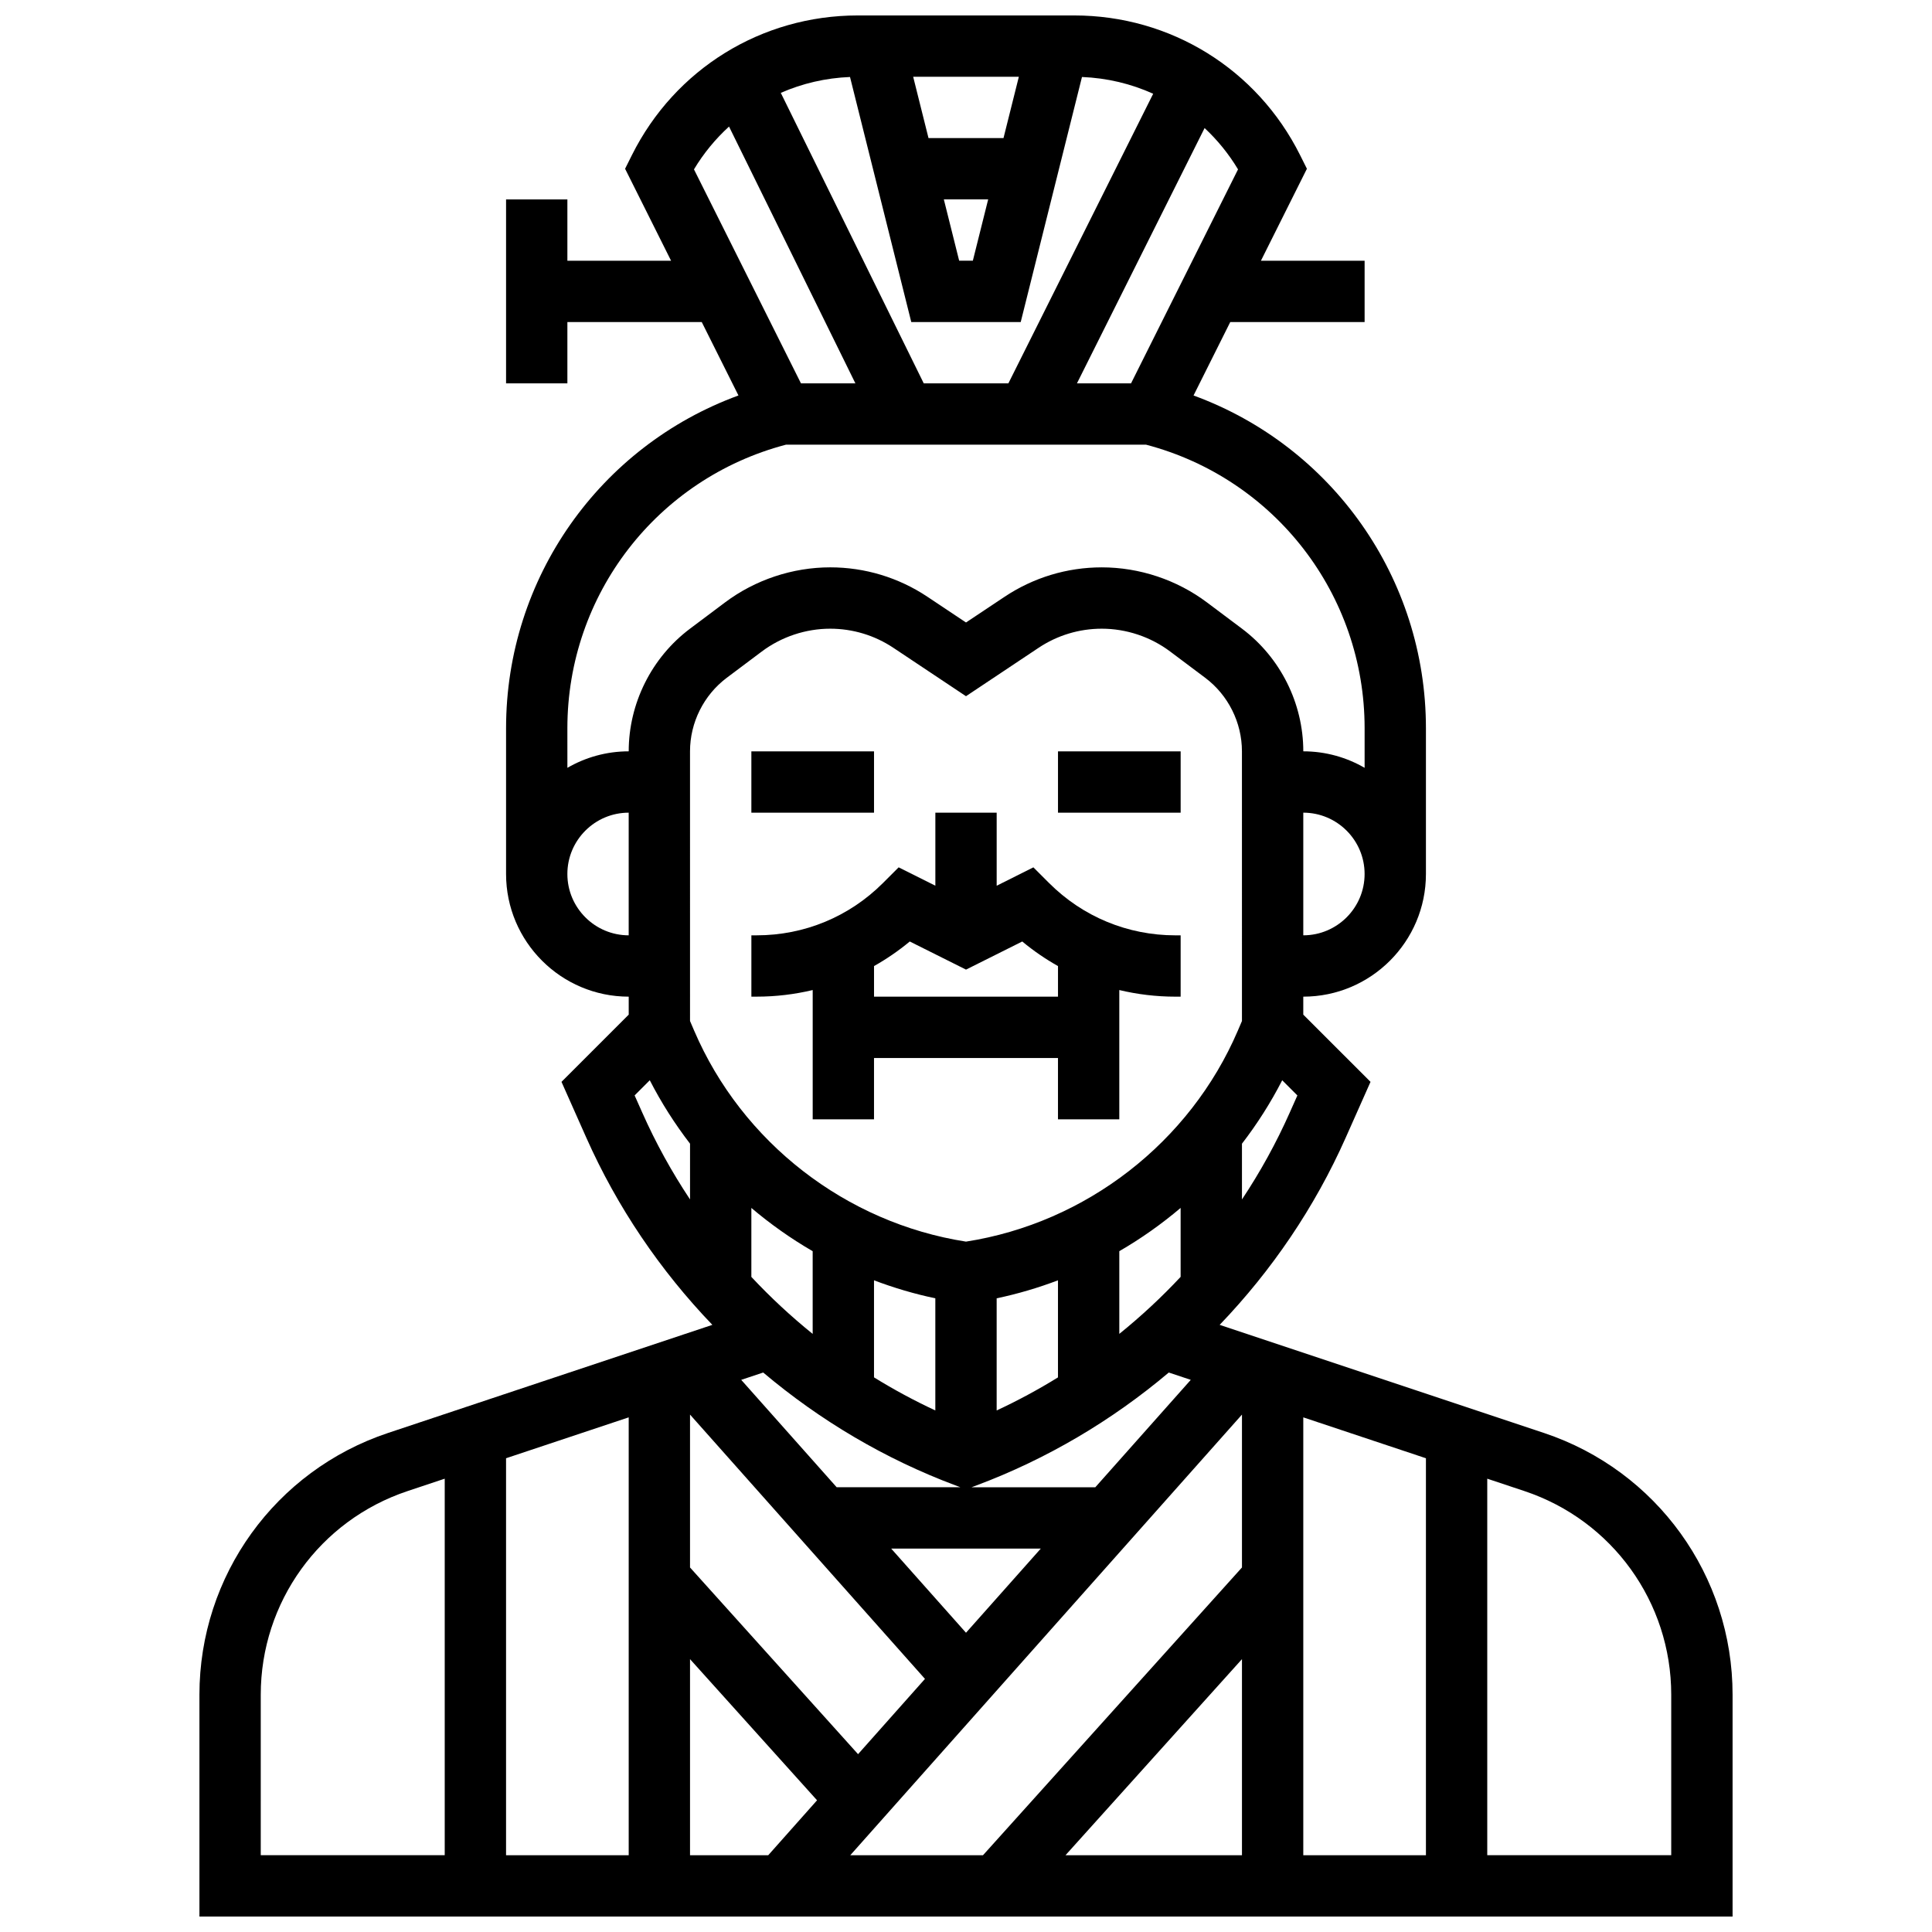 <?xml version="1.0" encoding="UTF-8"?>
<!-- Uploaded to: ICON Repo, www.iconrepo.com, Generator: ICON Repo Mixer Tools -->
<svg width="800px" height="800px" version="1.1" viewBox="144 144 512 512" xmlns="http://www.w3.org/2000/svg">
 <defs>
  <clipPath id="a">
   <path d="m196 148.09h408v503.81h-408z"/>
  </clipPath>
 </defs>
 <path d="m343.12 343.12h32.504v16.25h-32.504z"/>
 <path d="m424.38 343.12h32.504v16.25h-32.504z"/>
 <g clip-path="url(#a)">
  <path d="m553.14 523.74-85.918-28.641c13.828-14.406 25.219-31.18 33.406-49.609l6.574-14.789-17.82-17.816v-4.762c17.922 0 32.504-14.582 32.504-32.504v-38.629c0-39.812-24.879-74.754-61.586-88.184l9.727-19.457h35.609v-16.25h-27.48l12.188-24.379-1.816-3.633c-11.41-22.82-34.348-36.996-59.863-36.996h-57.336c-25.512 0-48.449 14.176-59.859 36.996l-1.816 3.633 12.188 24.379h-27.48v-16.254h-16.25v48.754h16.25v-16.25h35.609l9.727 19.453c-36.707 13.43-61.586 48.375-61.586 88.188v38.629c0 17.922 14.582 32.504 32.504 32.504v4.762l-17.816 17.816 6.574 14.789c8.191 18.43 19.578 35.203 33.406 49.609l-85.918 28.641c-29.914 9.969-50.012 37.848-50.012 69.379v58.781h406.3v-58.781c0.004-31.531-20.094-59.41-50.004-69.379zm-80.008-109.16-1.086 2.535c-12.699 29.629-40.234 50.969-72.047 55.926-31.812-4.953-59.348-26.293-72.047-55.926l-1.086-2.535-0.004-71.465c0-7.633 3.644-14.922 9.75-19.504l9.281-6.961c5.195-3.894 11.629-6.039 18.117-6.039 5.981 0 11.773 1.754 16.75 5.07l19.238 12.82 19.23-12.82c4.977-3.316 10.77-5.07 16.75-5.07 6.492 0 12.926 2.144 18.117 6.039l9.281 6.961c6.106 4.578 9.75 11.871 9.75 19.504zm-32.504 82.914v-21.918c5.75-3.328 11.188-7.172 16.25-11.465v18.273c-5.059 5.41-10.492 10.457-16.25 15.109zm-69.234 111.38-44.531-49.477v-40.516l62.262 70.043zm28.605-32.18-19.828-22.305h39.652zm34.27-38.555h-32.797l1.379-0.516c18.629-6.984 35.828-17.18 50.887-29.887l5.828 1.941zm-42.398-50.07v29.715c-5.594-2.606-11.023-5.531-16.25-8.766v-25.719c5.262 1.992 10.688 3.602 16.25 4.769zm16.254 29.715v-29.715c5.562-1.172 10.992-2.777 16.25-4.769v25.723c-5.231 3.231-10.656 6.16-16.25 8.762zm-65.008-53.668c5.066 4.293 10.5 8.133 16.25 11.465v21.918c-5.762-4.652-11.195-9.699-16.25-15.105zm54.027 73.504 1.379 0.516h-32.797l-25.297-28.461 5.828-1.941c15.059 12.707 32.258 22.902 50.887 29.887zm-86.531 98.031h-32.504v-105.2l32.504-10.836zm16.25-51.961 33.664 37.406-12.934 14.555h-20.73zm146.27-64.809v40.516l-68.629 76.254h-35.168zm0 64.809v51.961h-46.762zm16.25-64.074 32.504 10.836v105.2h-32.504zm-3.606-80.727c-3.57 8.031-7.812 15.715-12.645 22.98v-14.777c4.035-5.238 7.613-10.859 10.668-16.809l4.019 4.019zm3.606-47.02v-32.504c8.961 0 16.25 7.293 16.25 16.25 0.004 8.965-7.289 16.254-16.25 16.254zm-45.648-146.27h-14.336l33.832-67.664c3.398 3.18 6.394 6.84 8.859 10.949zm-54.93 0-37.887-76.988c5.695-2.496 11.891-3.949 18.344-4.207l16.234 64.941h29.004l16.234-64.941c6.648 0.266 13.031 1.801 18.871 4.441l-38.375 76.754zm21.133-65.008h-19.875l-4.062-16.25h28.004zm-4.062 16.25-4.062 16.25h-3.625l-4.062-16.25zm-68.676-19.301 33.492 68.059h-14.426l-28.355-56.715c2.562-4.281 5.711-8.074 9.289-11.344zm15.07 84.309h95.461c34.145 8.988 57.906 39.742 57.906 75.137v10.496c-4.785-2.773-10.332-4.371-16.25-4.371 0-12.719-6.074-24.871-16.25-32.504l-9.281-6.961c-7.988-5.992-17.887-9.289-27.871-9.289-9.199 0-18.109 2.699-25.766 7.801l-10.219 6.809-10.215-6.812c-7.656-5.102-16.566-7.801-25.766-7.801-9.984 0-19.883 3.301-27.871 9.289l-9.285 6.965c-10.176 7.633-16.25 19.785-16.25 32.504-5.918 0-11.465 1.598-16.25 4.371l-0.004-10.496c0-35.395 23.762-66.148 57.91-75.137zm-57.91 113.77c0-8.961 7.293-16.25 16.25-16.25v32.504c-8.957-0.004-16.25-7.293-16.25-16.254zm17.82 58.68 4.019-4.019c3.051 5.949 6.633 11.566 10.668 16.809v14.777c-4.832-7.266-9.078-14.949-12.645-22.98zm-99.078 158.82c0-24.523 15.629-46.207 38.895-53.961l9.859-3.289v99.781h-48.754zm373.79 42.531h-48.754v-99.781l9.863 3.285c23.262 7.758 38.891 29.441 38.891 53.965z"/>
 </g>
 <path d="m422 378-4.141-4.141-9.73 4.867v-19.359h-16.25v19.355l-9.73-4.867-4.141 4.141c-8.949 8.949-20.844 13.875-33.492 13.875h-1.395v16.25h1.395c5.07 0 10.047-0.602 14.855-1.75v34.258h16.25v-16.25h48.754v16.25h16.25v-34.254c4.812 1.145 9.785 1.75 14.855 1.75h1.402v-16.25h-1.395c-12.648-0.004-24.543-4.93-33.488-13.875zm2.379 30.125h-48.754v-8.105c3.324-1.871 6.496-4.043 9.473-6.516l14.906 7.453 14.902-7.453c2.977 2.473 6.148 4.644 9.473 6.516z"/>
</svg>